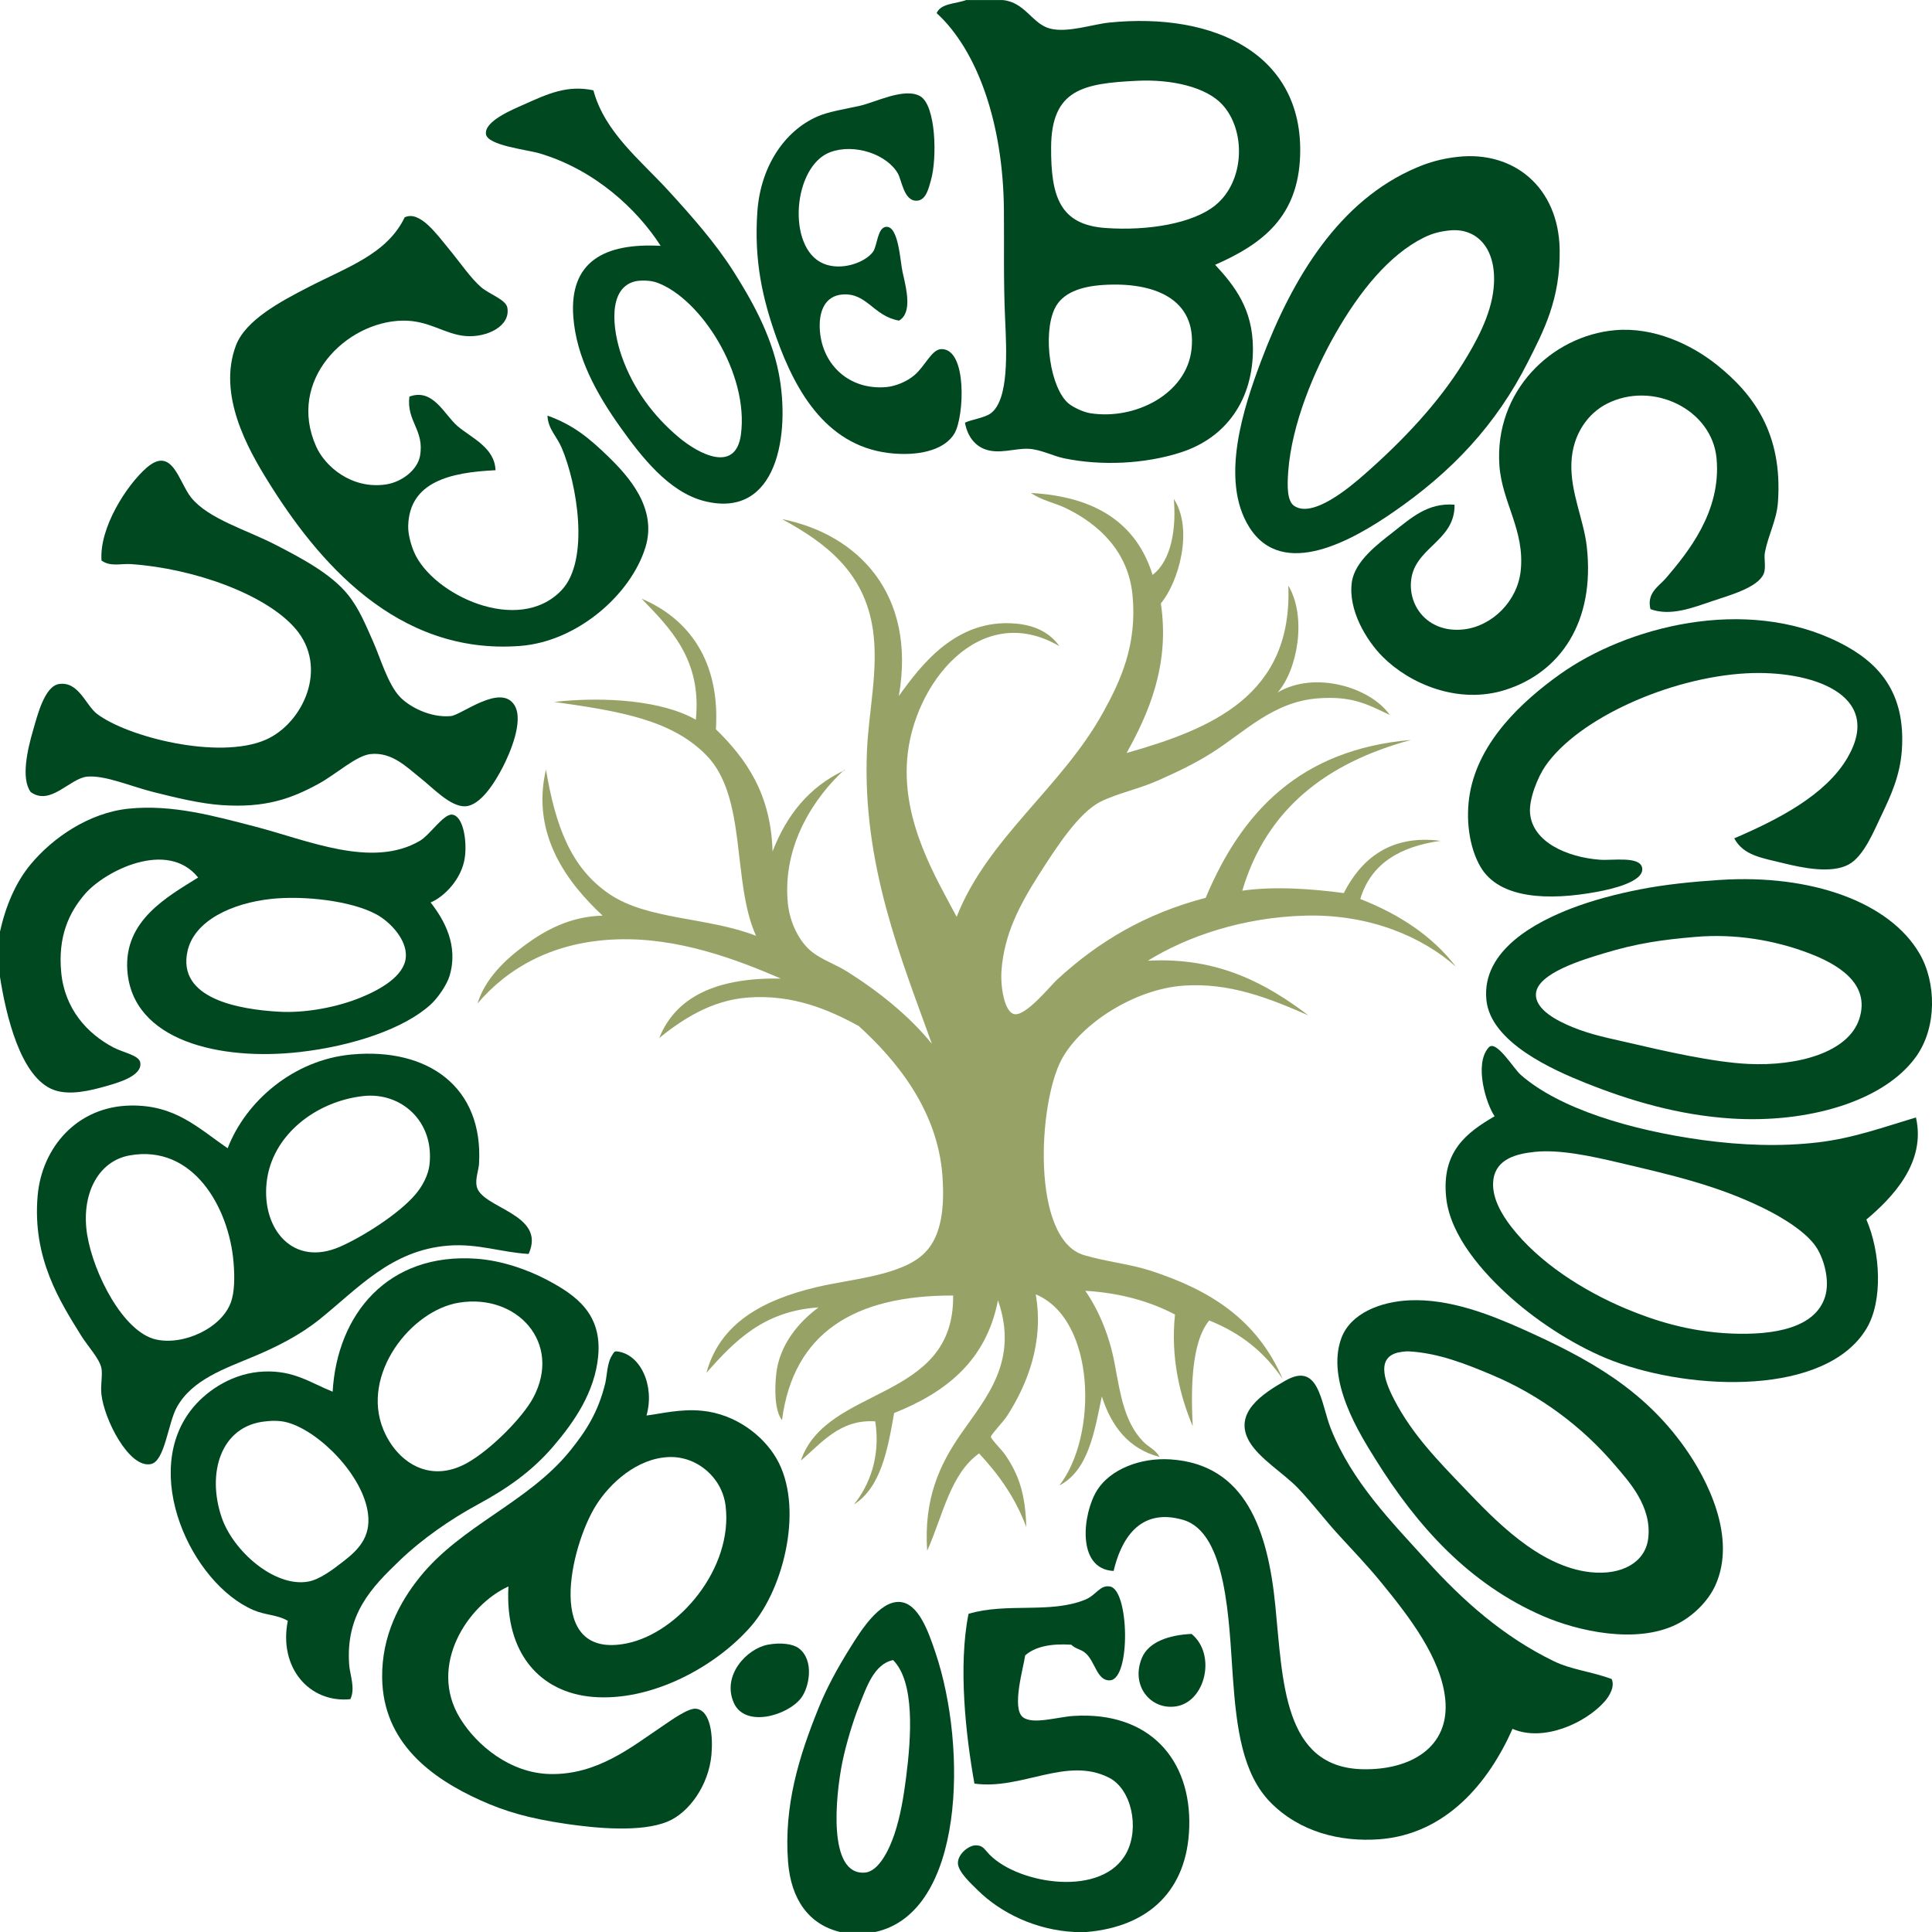 <?xml version="1.0" encoding="UTF-8" standalone="no"?> <svg xmlns="http://www.w3.org/2000/svg" xmlns:svg="http://www.w3.org/2000/svg" width="530.005" height="530.005" version="1.1" viewBox="0 0 530.005 530.005" id="svg44"><defs id="defs21"><clipPath id="clipPath2"><path transform="translate(-425.28,-423.88)" d="M 0,595.28 H 841.89 V 0 H 0 Z" id="path1"></path></clipPath><clipPath id="clipPath4"><path transform="translate(-325.68,-408.52)" d="M 0,595.28 H 841.89 V 0 H 0 Z" id="path2"></path></clipPath><clipPath id="clipPath6"><path transform="translate(-578.16,-365.56)" d="M 0,595.28 H 841.89 V 0 H 0 Z" id="path3"></path></clipPath><clipPath id="clipPath8"><path transform="translate(-248.64,-328.6)" d="M 0,595.28 H 841.89 V 0 H 0 Z" id="path4"></path></clipPath><clipPath id="clipPath10"><path transform="translate(-595.2,-319.24)" d="M 0,595.28 H 841.89 V 0 H 0 Z" id="path5"></path></clipPath><clipPath id="clipPath12"><path transform="translate(-463.44,-98.197)" d="M 0,595.28 H 841.89 V 0 H 0 Z" id="path6"></path></clipPath><clipPath id="clipPath14"><path transform="translate(-484.8,-158.44)" d="M 0,595.28 H 841.89 V 0 H 0 Z" id="path7"></path></clipPath><clipPath id="clipPath16"><path transform="translate(-398.64,-156.28)" d="M 0,595.28 H 841.89 V 0 H 0 Z" id="path8"></path></clipPath><clipPath id="clipPath18"><path transform="translate(-503.76,-209.56)" d="M 0,595.28 H 841.89 V 0 H 0 Z" id="path9"></path></clipPath><clipPath id="clipPath20"><path transform="translate(-503.34,-209.96)" d="M 0,595.28 H 841.89 V 0 H 0 Z" id="path10"></path></clipPath><clipPath id="clipPath22"><path transform="translate(-546.24,-430.36)" d="M 0,595.28 H 841.89 V 0 H 0 Z" id="path11"></path></clipPath><clipPath id="clipPath24"><path transform="translate(-489.6,-447.16)" d="M 0,595.28 H 841.89 V 0 H 0 Z" id="path12"></path></clipPath><clipPath id="clipPath26"><path transform="translate(-324.96,-295.24)" d="M 0,595.28 H 841.89 V 0 H 0 Z" id="path13"></path></clipPath><clipPath id="clipPath28"><path transform="translate(-620.64,-282.76)" d="M 0,595.28 H 841.89 V 0 H 0 Z" id="path14"></path></clipPath><clipPath id="clipPath30"><path transform="translate(-613.68,-226.6)" d="M 0,595.28 H 841.89 V 0 H 0 Z" id="path15"></path></clipPath><clipPath id="clipPath32"><path transform="translate(-329.76,-253.24)" d="M 0,595.28 H 841.89 V 0 H 0 Z" id="path16"></path></clipPath><clipPath id="clipPath34"><path transform="translate(-577.68,-177.64)" d="M 0,595.28 H 841.89 V 0 H 0 Z" id="path17"></path></clipPath><clipPath id="clipPath36"><path transform="translate(-350.88,-206.2)" d="M 0,595.28 H 841.89 V 0 H 0 Z" id="path18"></path></clipPath><clipPath id="clipPath38"><path transform="translate(-369.84,-156.52)" d="M 0,595.28 H 841.89 V 0 H 0 Z" id="path19"></path></clipPath><clipPath id="clipPath40"><path transform="translate(-426.72,-129.4)" d="M 0,595.28 H 841.89 V 0 H 0 Z" id="path20"></path></clipPath><clipPath id="clipPath42"><path transform="translate(-393.12,-400.84)" d="M 0,595.28 H 841.89 V 0 H 0 Z" id="path21"></path></clipPath></defs><g transform="translate(-323.196,-130.135)" id="g44"><g fill-rule="evenodd" id="g43"><g fill="#004920" id="g30"><path transform="matrix(1.349,0,0,-1.357,569.82,218.09)" d="m 0,0 c -5.268,0.935 -6.502,5.677 -11.521,5.28 -3.432,-0.271 -4.904,-3.278 -4.559,-7.44 0.565,-6.827 5.979,-11.898 13.44,-11.28 2.046,0.169 4.331,1.185 5.76,2.4 2.291,1.948 3.516,5.26 5.52,5.28 5.271,0.053 4.631,-13.663 2.64,-17.04 -1.77,-3.002 -6.311,-4.53 -12.24,-4.08 -13.395,1.017 -19.955,12.188 -24,23.52 -2.744,7.688 -4.561,15.389 -3.84,25.44 0.637,8.894 5.364,16.214 12.239,19.2 2.235,0.97 5.511,1.468 8.641,2.16 3.085,0.682 9.049,3.759 12.24,1.92 C 7.519,43.516 7.789,32.813 6.479,28.32 6.022,26.748 5.503,24.3 3.6,24.24 c -2.621,-0.084 -3.017,4.103 -3.84,5.52 -2.244,3.86 -8.759,6.085 -13.68,4.32 -7.698,-2.762 -8.984,-19.432 -1.44,-22.56 3.744,-1.553 8.552,0.289 10.08,2.4 0.855,1.182 0.884,4.874 2.64,5.04 2.575,0.243 2.868,-6.982 3.36,-9.12 C 1.531,6.314 2.741,1.583 0,0" clip-path="url(#clipPath2)" id="path22"></path><path transform="matrix(1.349,0,0,-1.357,435.5,238.94)" d="m 0,0 c 4.857,1.794 7.104,-3.71 9.841,-6 2.876,-2.406 7.505,-4.303 7.68,-8.88 -9.269,-0.422 -17.542,-2.364 -17.76,-11.28 -0.044,-1.798 0.635,-3.972 1.2,-5.279 3.7,-8.576 21.236,-16.889 30,-7.681 5.734,6.026 3.186,21.392 0,28.801 -0.998,2.318 -2.762,3.763 -2.881,6.479 5.243,-1.861 8.492,-4.559 12.24,-8.16 4.203,-4.037 10.153,-10.536 7.68,-18.479 -2.98,-9.581 -13.871,-19.03 -25.439,-19.92 -25.225,-1.944 -41.367,17.33 -51.36,33.359 -4.055,6.503 -10.24,17.387 -6.48,27.36 1.953,5.181 9.228,8.978 14.64,11.76 7.97,4.099 16.088,6.721 19.68,14.16 3.037,1.459 6.514,-3.392 8.879,-6.24 2.447,-2.944 4.608,-6.139 6.721,-7.92 1.652,-1.393 4.976,-2.466 5.279,-4.08 0.703,-3.74 -4.125,-6.075 -8.399,-5.76 -4.395,0.324 -7.476,3.23 -12.96,3.12 -11.436,-0.228 -23.52,-12.074 -17.52,-25.44 1.809,-4.028 7.184,-8.683 14.16,-7.68 3.208,0.461 6.44,2.913 6.959,5.76 C 3.115,-6.773 -0.621,-5.007 0,0" clip-path="url(#clipPath4)" id="path23"></path><path transform="matrix(1.349,0,0,-1.357,775.97,297.25)" d="m 0,0 c -0.845,3.299 1.798,4.698 3.12,6.24 4.445,5.186 11.325,13.475 10.319,24.24 -0.928,9.938 -12.998,15.762 -22.319,11.041 -3.638,-1.843 -6.985,-5.971 -7.2,-12 -0.21,-5.906 2.506,-11.451 3.12,-16.8 1.762,-15.352 -5.44,-25.542 -16.561,-29.04 -9.578,-3.014 -19.485,1.245 -24.959,6.719 -3.304,3.304 -7.074,9.473 -6.24,15.121 0.623,4.221 5.348,7.706 8.4,10.08 3.65,2.838 7.022,5.965 12.48,5.519 0.108,-7.609 -8.537,-8.618 -8.88,-15.84 -0.253,-5.314 4.003,-10.158 10.8,-9.36 5.777,0.679 10.844,5.718 11.52,11.761 0.921,8.239 -3.792,13.873 -4.32,21.359 C -31.778,44.042 -20.116,55.264 -7.2,56.4 0.621,57.089 8.244,53.554 13.439,49.44 20.92,43.519 26.933,35.516 25.92,21.601 25.658,18.012 24.003,15.157 23.279,11.521 23.022,10.228 23.543,8.463 23.04,7.2 21.916,4.382 16.04,2.789 12.72,1.681 8.691,0.335 4.15,-1.493 0,0" clip-path="url(#clipPath6)" id="path24"></path><path transform="matrix(1.349,0,0,-1.357,331.62,347.42)" d="m 0,0 c -2.016,2.721 -0.668,8.563 0.48,12.48 0.895,3.057 2.333,8.912 5.28,9.36 3.961,0.602 5.449,-4.29 7.679,-6 6.145,-4.707 24.798,-9.39 34.321,-5.279 7.574,3.268 12.976,14.615 6,22.559 -6.072,6.914 -20.647,12.093 -33.36,12.96 -2.086,0.143 -4.158,-0.587 -6,0.72 -0.482,6.648 5.121,15.232 9.12,18.721 5.298,4.622 6.585,-2.888 9.12,-6 3.544,-4.353 11.267,-6.496 17.28,-9.601 4.971,-2.567 11.156,-5.745 14.64,-10.08 2.265,-2.819 3.599,-6.151 5.04,-9.36 1.546,-3.445 3.024,-8.696 5.519,-11.28 1.869,-1.934 6.112,-4.229 10.32,-3.84 2.151,0.2 10.188,6.716 12.96,2.161 C 100.322,14.361 97.408,7.755 96,5.04 94.474,2.099 91.508,-2.784 88.32,-2.88 85.307,-2.97 81.771,0.869 79.199,2.88 76.477,5.01 73.5,8.134 69.119,7.681 66.199,7.378 62.197,3.661 58.56,1.681 52.941,-1.38 47.656,-3.229 38.88,-2.64 34.484,-2.345 29.477,-1.128 24.96,0 20.352,1.151 15.154,3.429 11.52,3.12 7.965,2.818 4.037,-2.887 0,0" clip-path="url(#clipPath8)" id="path25"></path><path transform="matrix(1.349,0,0,-1.357,798.95,360.12)" d="M 0,0 C 9.013,3.851 18.619,8.771 23.04,16.319 30.55,29.144 15.552,34.088 2.399,33.359 -13.079,32.503 -31.657,24.312 -38.4,14.64 c -1.534,-2.2 -3.389,-6.714 -3.121,-9.6 0.544,-5.836 7.575,-8.853 14.161,-9.36 2.596,-0.201 8.251,0.798 8.639,-1.68 0.445,-2.828 -6.49,-4.314 -9.119,-4.8 -9.887,-1.829 -19.94,-1.473 -23.761,5.039 -2.312,3.945 -3.082,9.71 -2.159,14.881 1.887,10.577 10.696,18.631 18.239,24 13.492,9.601 37.729,16.022 56.88,6.48 C 29.247,35.67 34.931,29.643 34.08,17.76 33.722,12.762 31.886,8.695 30,4.8 28.445,1.589 26.392,-3.598 23.279,-5.28 19.759,-7.184 13.898,-5.977 10.08,-5.04 5.627,-3.949 1.9,-3.497 0,0" clip-path="url(#clipPath10)" id="path26"></path><path transform="matrix(1.349,0,0,-1.357,621.27,660.14)" d="m 0,0 h -2.4 c -7.888,0.365 -15.086,3.886 -19.68,8.4 -1.364,1.341 -4.058,3.756 -4.08,5.52 -0.024,1.848 2.207,3.6 3.599,3.6 1.537,0.001 1.722,-0.75 2.88,-1.92 5.903,-5.957 23.029,-8.728 27.84,0.48 2.622,5.017 0.988,12.81 -3.599,15.12 -8.661,4.361 -17.682,-2.532 -27.36,-1.2 -1.763,9.733 -3.33,23.773 -1.2,34.32 7.795,2.332 16.631,-0.034 23.76,2.88 2.23,0.911 2.98,3.045 5.04,2.64 3.871,-0.761 4.206,-18.656 0,-18.96 -2.696,-0.194 -3.009,3.813 -5.04,5.52 -1.004,0.843 -1.825,0.72 -2.88,1.68 -4.098,0.258 -7.313,-0.368 -9.36,-2.16 -0.364,-2.566 -2.786,-10.649 -0.48,-12.481 1.992,-1.582 7.043,0.038 10.319,0.241 C 12.719,44.634 21.332,34.932 20.88,21.12 20.465,8.453 12.698,1.071 0,0" clip-path="url(#clipPath12)" id="path27"></path><path transform="matrix(1.349,0,0,-1.357,650.08,578.37)" d="m 0,0 c 5.076,-4.153 2.829,-13.689 -3.12,-14.641 -5.206,-0.832 -9.354,4.223 -6.96,9.84 C -8.756,-1.694 -4.77,-0.213 0,0" clip-path="url(#clipPath14)" id="path28"></path><path transform="matrix(1.349,0,0,-1.357,533.89,581.31)" d="M 0,0 C 2.718,0.497 5.132,0.108 6.239,-0.72 9.471,-3.136 8.395,-8.629 6.72,-10.8 3.989,-14.34 -4.681,-16.88 -6.961,-11.76 -9.431,-6.213 -4.319,-0.791 0,0" clip-path="url(#clipPath16)" id="path29"></path><path transform="matrix(1.349,0,0,-1.357,675.64,508.99)" d="m 0,0 c 7.02,4.113 7.315,-4.471 9.36,-9.6 4.322,-10.837 12.433,-18.923 19.44,-26.639 7.381,-8.127 15.629,-15.433 25.921,-20.401 3.589,-1.732 7.593,-2.079 11.759,-3.599 0.701,-1.542 -0.443,-3.437 -1.44,-4.561 -3.844,-4.33 -12.402,-8.241 -18.72,-5.519 -4.871,-10.93 -13.58,-21.334 -27.12,-22.321 -7.876,-0.573 -16.137,1.45 -22.08,7.441 -5.723,5.769 -6.931,14.988 -7.68,25.439 -0.799,11.16 -1.181,29.088 -10.08,31.681 -9.171,2.671 -12.772,-4.455 -14.16,-10.32 -7.668,0.385 -6.278,11.711 -3.36,16.32 2.682,4.236 8.801,6.626 14.881,6.239 15.343,-0.976 19.837,-14.356 21.359,-29.519 1.542,-15.352 1.611,-32.762 17.76,-33.12 9.514,-0.211 17.797,4.284 16.801,14.16 -0.841,8.329 -7.314,16.651 -12.96,23.519 -2.904,3.531 -5.914,6.647 -8.641,9.601 -2.955,3.202 -5.43,6.528 -8.399,9.599 -2.792,2.887 -7.827,5.916 -9.84,9.361 C -10.599,-6.427 -4.354,-2.474 0,0" clip-path="url(#clipPath18)" id="path30"></path></g><path transform="matrix(1.349,0,0,-1.357,675.08,508.44)" d="m 0,0 c -3.753,5.446 -8.373,9.209 -14.942,11.839 -3.737,-4.521 -3.713,-14.198 -3.361,-21.36 -2.566,5.996 -4.534,13.863 -3.599,22.56 -5.053,2.628 -11.006,4.355 -18.241,4.8 2.638,-3.807 4.885,-8.868 6,-14.88 1.138,-6.136 1.964,-11.669 5.76,-15.6 1.089,-1.128 2.476,-1.571 3.361,-3.12 -6.348,1.654 -9.8,6.201 -11.76,12.24 -1.533,-7.347 -2.781,-14.98 -8.641,-18 7.843,9.991 7.461,33.563 -4.8,38.64 1.725,-9.783 -1.794,-18.311 -5.759,-24.48 -0.856,-1.329 -3.358,-3.862 -3.361,-4.32 -0.002,-0.458 2.18,-2.586 2.88,-3.6 2.906,-4.209 4.129,-8.097 4.32,-14.64 -2.221,5.939 -5.654,10.666 -9.599,14.88 -5.905,-4.175 -7.407,-12.753 -10.561,-19.68 -0.711,10.572 2.558,17.48 6.96,23.76 5.099,7.273 11.72,14.64 7.441,26.88 -2.379,-12.262 -10.636,-18.644 -21.12,-22.8 -1.317,-7.563 -2.732,-15.028 -8.161,-18.479 3.074,3.809 5.456,9.578 4.321,16.799 -7.202,0.482 -11.019,-4.502 -15.12,-7.919 5.213,15.265 31.254,11.784 30.96,33.359 -20.056,0.056 -32.487,-7.513 -34.8,-25.2 -1.574,2.045 -1.46,6.442 -1.2,9.12 0.611,6.316 4.887,10.929 8.639,13.68 -11.257,-0.743 -17.126,-6.874 -22.8,-13.2 2.734,9.96 11.323,14.663 22.321,17.281 7.197,1.711 17.419,2.298 22.08,6.96 3.504,3.503 4.001,9.37 3.599,15.359 -0.914,13.633 -9.719,23.885 -17.04,30.48 -5.986,3.272 -13.405,6.454 -22.559,5.76 -7.662,-0.581 -13.557,-4.647 -18,-8.16 3.533,8.706 12.275,12.204 24.719,12 -8.821,3.785 -20.781,8.354 -33.36,7.92 -12.873,-0.445 -22.078,-5.699 -28.32,-12.96 1.549,4.963 5.494,8.748 9.6,11.76 4.164,3.054 9.195,5.823 15.84,6 -6.891,6.398 -14.661,16.188 -11.52,29.52 1.946,-11.39 5.033,-19.891 12.961,-25.2 7.794,-5.219 19.931,-4.593 29.759,-8.4 -4.953,10.839 -1.753,27.997 -10.08,36.48 -7.076,7.21 -17.675,8.939 -30.96,10.8 10.219,1.146 22.056,0.273 28.8,-3.6 1.245,12.194 -5.261,18.53 -11.04,24.48 9.63,-4.051 15.993,-12.646 15.12,-26.4 6.119,-5.961 11.182,-12.978 11.521,-24.72 2.85,7.389 7.456,13.024 14.399,16.32 0.204,-0.044 0.227,0.094 0.24,0.24 -5.864,-5.318 -12.751,-15.094 -11.52,-27.12 0.378,-3.689 2.24,-7.721 5.04,-9.84 2.033,-1.539 4.735,-2.449 6.96,-3.84 6.394,-3.998 12.64,-8.935 17.28,-14.64 -6.148,17.02 -14.212,36.259 -13.2,59.28 0.354,8.024 2.388,16.466 1.2,24.48 -1.722,11.63 -9.635,17.556 -18.479,22.32 15.467,-3.067 27.366,-15.168 23.759,-35.76 4.522,6.245 11.663,15.704 23.76,14.64 3.889,-0.342 6.932,-1.8 8.88,-4.56 -16.147,9.379 -29.841,-7.672 -30.96,-23.04 -0.924,-12.694 5.812,-23.684 10.08,-31.68 6.252,15.868 21.321,26.12 29.76,41.28 3.598,6.462 6.972,13.727 6,23.76 -0.85,8.783 -6.807,14.293 -13.439,17.52 -2.355,1.145 -4.954,1.569 -7.201,3.12 13.05,-0.71 21.457,-6.062 24.72,-16.56 3.847,2.902 4.844,9.433 4.32,15.36 4.047,-6.138 0.979,-16.839 -2.639,-21.12 1.897,-12.5 -2.592,-22.441 -6.961,-30.24 17.24,4.856 33.793,11.627 32.881,33.839 3.819,-6.358 1.867,-17.024 -2.16,-21.599 7.574,4.466 18.928,1.016 22.799,-4.56 -4.756,2.282 -7.851,3.875 -14.639,3.36 -9.109,-0.691 -14.893,-6.84 -21.601,-11.04 -3.657,-2.289 -7.105,-3.88 -10.8,-5.52 -4.04,-1.794 -8.325,-2.619 -11.759,-4.32 -4.464,-2.21 -9.052,-9.301 -12.481,-14.64 -4.055,-6.314 -7.129,-12.196 -7.68,-19.44 -0.255,-3.355 0.602,-8.539 2.64,-8.88 2.355,-0.393 7.287,5.718 8.641,6.96 8.318,7.635 17.913,13.36 30.239,16.56 7.282,17.278 19.133,29.988 41.761,31.92 -17.027,-4.574 -29.359,-13.842 -34.321,-30.48 6.632,0.954 14.369,0.352 20.64,-0.48 3.371,6.566 9.188,11.909 19.681,10.56 -8.211,-1.15 -14.152,-4.57 -16.321,-11.76 7.944,-3.097 14.638,-7.442 19.44,-13.68 -6.717,5.957 -17.431,10.632 -30.48,10.32 -12.811,-0.307 -24.226,-4.219 -32.16,-9.12 14.472,0.815 24.4,-4.839 32.641,-11.04 -7.895,3.413 -15.981,6.677 -25.441,6 -9.9,-0.709 -20.785,-7.656 -24.719,-14.88 -4.783,-8.78 -6.31,-36.419 4.559,-39.6 4.639,-1.357 9.246,-1.771 13.441,-3.12 C -14.681,17.976 -5.204,11.993 0,0" clip-path="url(#clipPath20)" fill="#97a366" id="path31"></path><g fill="#004920" id="g42"><path transform="matrix(1.349,0,0,-1.357,732.93,209.3)" d="m 0,0 c -0.554,-5.398 -3.527,-10.78 -6.24,-15.119 -5.057,-8.088 -12.236,-15.666 -20.16,-22.561 -2.902,-2.523 -10.391,-8.817 -14.161,-6.24 -1.385,0.948 -1.441,3.768 -1.199,6.96 0.728,9.593 5.216,20.201 9.6,27.841 4.889,8.519 10.944,15.976 18,19.439 1.667,0.819 3.254,1.24 5.28,1.441 C -3.345,12.308 0.821,8.017 0,0 m -7.2,26.64 c -3.372,-0.36 -5.933,-1.123 -8.401,-2.16 -15.787,-6.63 -25.308,-22.3 -31.679,-39.12 -3.558,-9.39 -8.44,-24.061 -2.4,-33.599 6.863,-10.838 21.309,-2.384 29.039,2.88 12.196,8.302 21.162,17.842 27.601,30.479 3.189,6.26 6.661,12.774 6.479,22.8 C 13.214,20.424 4.181,27.857 -7.2,26.64" clip-path="url(#clipPath22)" id="path32"></path><path transform="matrix(1.349,0,0,-1.357,656.55,186.49)" d="m 0,0 c -4.47,-3.592 -13.519,-5.19 -22.319,-4.56 -9.266,0.664 -11.094,6.352 -11.04,16.32 0.063,11.732 6.583,12.919 17.519,13.44 6.973,0.332 13.977,-1.249 17.28,-4.8 C 6.287,15.19 6.089,4.892 0,0 m -4.8,-29.04 c -0.957,-9.058 -11.493,-14.417 -20.639,-12.96 -1.349,0.215 -3.363,1.148 -4.321,1.92 -3.759,3.029 -5.369,13.962 -2.88,19.201 1.552,3.263 5.413,4.511 9.84,4.799 10.417,0.677 19.071,-2.834 18,-12.96 m -16.8,66 c -3.33,-0.337 -8.454,-2.129 -12,-1.2 -3.639,0.953 -5.018,5.315 -9.599,5.76 h -7.441 c -2.096,-0.783 -5.132,-0.626 -6,-2.64 8.178,-7.433 13.496,-22.002 13.68,-39.6 0.073,-6.948 -0.108,-14.572 0.24,-22.08 0.313,-6.715 0.807,-16.417 -2.88,-19.2 -1.284,-0.969 -4.05,-1.288 -5.28,-1.919 0.499,-2.702 1.92,-4.479 3.841,-5.281 2.951,-1.231 6.27,0.149 9.119,0 2.471,-0.129 4.915,-1.449 7.2,-1.92 7.641,-1.574 16.488,-1.138 23.76,1.201 9.271,2.98 14.724,10.726 14.641,21.119 C 7.617,-20.95 4.027,-16.332 0,-12 9.796,-7.734 16.866,-2.175 17.28,10.08 17.969,30.459 0.031,39.149 -21.6,36.96" clip-path="url(#clipPath24)" id="path33"></path><path transform="matrix(1.349,0,0,-1.357,434.53,392.69)" d="m 0,0 c -0.287,-3.902 -5.36,-6.624 -9.121,-8.16 -4.705,-1.923 -11.144,-3.212 -16.799,-2.88 -7.896,0.464 -20.639,2.573 -18.48,12.24 1.38,6.189 9.074,9.711 17.039,10.56 6.61,0.704 16.25,-0.365 21.361,-3.12 C -3.212,7.136 0.26,3.547 0,0 m 12,20.159 c 0.473,3.428 -0.363,8.502 -2.641,8.641 -1.726,0.104 -4.48,-4.108 -6.48,-5.28 -9.748,-5.717 -22.953,0.148 -33.6,2.879 -8.047,2.066 -16.756,4.522 -25.679,3.601 -8.043,-0.831 -15.424,-5.884 -19.92,-11.28 -3.104,-3.725 -5.085,-8.501 -6.241,-13.68 v -8.88 c 1.211,-7.724 4.149,-20.601 11.04,-23.04 3.222,-1.14 7.404,-0.09 10.32,0.72 2.826,0.784 7.597,2.152 7.201,4.8 -0.232,1.544 -3.354,1.979 -5.521,3.12 -5.206,2.741 -9.84,7.682 -10.559,15.12 -0.704,7.269 1.57,12.102 4.799,15.84 4.058,4.696 16.778,11.124 23.041,3.36 -6.365,-3.934 -15.082,-8.725 -14.401,-18.721 0.979,-14.347 18.931,-18.375 35.04,-16.559 10.826,1.22 21.283,4.741 26.64,9.599 1.594,1.446 3.344,4.128 3.84,5.761 1.877,6.167 -1.057,11.349 -3.84,14.88 2.746,1.127 6.356,4.74 6.961,9.119" clip-path="url(#clipPath26)" id="path34"></path><path transform="matrix(1.349,0,0,-1.357,833.26,409.63)" d="m 0,0 c -2.248,-6.892 -12.71,-9.593 -22.56,-9.12 -7.177,0.345 -17.049,2.598 -24.48,4.32 -3.782,0.877 -7.408,1.543 -11.279,3.12 -3.025,1.232 -7.609,3.504 -7.441,6.72 0.222,4.231 9.887,7.01 13.68,8.16 6.902,2.092 11.957,2.781 18.721,3.361 8.146,0.697 16.23,-0.664 23.279,-3.361 C -4.827,11.19 2.395,7.342 0,0 m 12.24,13.2 c -6.095,10.395 -21.996,16.075 -40.559,14.88 -5.585,-0.359 -11.143,-0.908 -16.321,-1.92 -4.749,-0.928 -9.493,-2.151 -13.92,-3.84 -6.825,-2.602 -18.278,-8.302 -17.28,-18.48 0.849,-8.642 13.626,-14.198 20.16,-16.8 8.975,-3.573 18.939,-6.527 29.76,-7.2 15.385,-0.955 30.865,3.404 37.441,12.48 4.317,5.96 4.146,15.036 0.719,20.88" clip-path="url(#clipPath28)" id="path35"></path><path transform="matrix(1.349,0,0,-1.357,823.87,485.86)" d="m 0,0 c -1.96,-6.277 -10.254,-7.833 -19.2,-7.439 -8.461,0.372 -15.481,2.585 -21.36,5.04 -8.591,3.586 -17.658,9.312 -23.28,16.559 -1.791,2.31 -4.143,5.986 -3.599,9.601 0.632,4.208 4.875,5.148 8.399,5.519 5.091,0.536 11.622,-0.892 17.04,-2.16 10.668,-2.494 19.865,-4.568 29.28,-9.12 3.94,-1.904 9.013,-4.944 11.04,-8.159 C -0.115,7.359 0.976,3.123 0,0 M 18.48,36.24 C 11.918,34.289 5.763,32.045 -1.439,31.2 c -7.515,-0.881 -15.467,-0.618 -23.521,0.481 -14.611,1.992 -29.165,6.363 -36.96,13.199 -1.43,1.255 -4.988,7.16 -6.479,5.52 -3.083,-3.387 -0.463,-11.583 1.2,-13.92 -5.641,-3.264 -10.896,-7.124 -9.841,-16.559 0.858,-7.669 7.438,-15.06 13.2,-20.16 5.846,-5.176 13.651,-10.081 20.641,-12.721 16.24,-6.131 43.332,-7.084 51.599,6.481 3.421,5.613 2.863,15.508 0,22.08 5.19,4.353 12.189,11.432 10.08,20.639" clip-path="url(#clipPath30)" id="path36"></path><path transform="matrix(1.349,0,0,-1.357,441.01,449.7)" d="m 0,0 c -0.23,-1.979 -1.34,-4.209 -2.879,-6 -3.38,-3.932 -10.717,-8.553 -15.36,-10.561 -9.451,-4.085 -15.88,3.504 -14.88,12.96 1.016,9.623 10.058,16.469 19.68,17.521 C -5.824,14.752 1.037,8.864 0,0 m -40.319,-27.601 c -1.814,-5.401 -9.769,-8.983 -15.361,-7.679 -6.593,1.538 -12.621,13.259 -13.92,21.12 -1.309,7.931 2.038,14.905 8.641,16.08 12.872,2.29 20.181,-10.48 21.119,-21.601 0.283,-3.353 0.146,-6.056 -0.479,-7.92 M 9.601,-4.32 c -0.314,1.531 0.401,3.229 0.479,4.56 0.91,15.483 -10.346,23.506 -25.92,22.079 -11.802,-1.08 -21.521,-9.44 -25.199,-18.96 -6.117,4.188 -10.66,8.76 -19.68,8.641 -10.953,-0.146 -18.112,-8.516 -18.961,-18.24 -1.103,-12.654 4.546,-21.387 8.881,-28.321 1.315,-2.102 3.645,-4.533 4.08,-6.479 0.291,-1.304 -0.192,-3.481 0,-5.28 0.545,-5.127 5.632,-15.092 10.079,-14.16 2.845,0.596 3.451,8.248 5.281,11.52 3.111,5.565 9.706,7.752 15.839,10.319 4.676,1.958 9.231,4.269 13.201,7.441 7.846,6.27 14.561,13.986 26.159,14.88 6.053,0.466 10.769,-1.376 16.32,-1.68 3.74,8.167 -9.64,9.201 -10.559,13.68" clip-path="url(#clipPath32)" id="path37"></path><path transform="matrix(1.349,0,0,-1.357,775.33,552.31)" d="m 0,0 c -0.617,-4.686 -5.291,-7.422 -11.76,-6.72 -10.541,1.145 -19.566,10.694 -25.679,17.04 -5.323,5.526 -10.509,10.794 -14.161,17.76 -1.483,2.83 -4.127,8.449 0.72,9.601 0.106,0.024 1.407,0.278 2.16,0.239 6.113,-0.316 11.849,-2.626 17.04,-4.8 9.614,-4.024 18.253,-10.384 24.96,-18.239 C -4.055,11.759 0.87,6.6 0,0 m 7.44,18.48 c -8.418,11.78 -19.389,17.904 -33.12,24 -6.584,2.923 -14.752,6.104 -22.799,5.76 -5.974,-0.255 -12.075,-2.646 -13.92,-7.679 -3.167,-8.633 3.874,-19.553 6.96,-24.481 8.427,-13.462 19.006,-25.195 34.08,-31.68 7.037,-3.027 18.884,-5.714 27.119,-1.679 3.343,1.637 6.458,4.692 7.921,7.92 4.38,9.667 -1.618,21.37 -6.241,27.839" clip-path="url(#clipPath34)" id="path38"></path><path transform="matrix(1.349,0,0,-1.357,469.49,513.55)" d="m 0,0 c -2.183,-4.065 -8.683,-10.555 -13.44,-13.2 -7.79,-4.33 -14.373,0.328 -17.04,6.72 -4.646,11.13 5.589,24.107 15.359,25.68 C -3.252,21.111 5.914,11.021 0,0 m -38.641,-33.12 c -2.013,-1.552 -4.758,-3.669 -7.199,-4.08 -6.795,-1.144 -15.18,6.171 -17.52,12.96 -3.088,8.957 -0.214,18.537 8.88,19.44 0.744,0.073 2.626,0.306 4.56,-0.24 6.469,-1.827 15.375,-10.729 16.319,-18.481 0.581,-4.765 -2.088,-7.326 -5.04,-9.599 m 41.52,56.88 c -4.19,2.21 -9.419,3.963 -14.4,4.32 -18.031,1.291 -28.361,-11.196 -29.28,-26.88 -4.515,1.805 -7.82,4.31 -13.92,4.08 -6.199,-0.234 -11.404,-3.658 -14.4,-7.2 -11.04,-13.055 -0.367,-35.684 12.24,-41.04 2.449,-1.041 4.891,-0.926 6.961,-2.16 -1.9,-9.467 4.387,-16.67 12.719,-15.84 1.072,2.172 -0.096,4.959 -0.239,6.96 -0.736,10.259 4.564,15.635 10.319,21.12 4.576,4.36 10.344,8.317 15.84,11.28 5.683,3.064 10.831,6.504 15.361,11.76 4.25,4.932 8.441,10.966 9.119,18.239 C 14,17 8.621,20.732 2.879,23.76" clip-path="url(#clipPath36)" id="path39"></path><path transform="matrix(1.349,0,0,-1.357,495.05,580.98)" d="m 0,0 c -16.813,-3.315 -11.398,19.6 -6.24,27.84 2.875,4.59 8.422,9.6 14.881,9.84 5.701,0.211 10.812,-4.136 11.519,-9.84 C 21.729,15.187 10.586,2.087 0,0 m 30.48,37.439 c -2.708,4.605 -8.292,8.94 -15.12,9.6 -4.389,0.426 -8.391,-0.61 -11.28,-0.96 1.722,6.095 -1.267,12.437 -6,12.96 -0.566,0.064 -0.689,-0.267 -0.959,-0.72 C -3.973,56.724 -3.934,54.113 -4.32,52.56 -5.748,46.803 -8.131,43.028 -11.52,38.88 -20.013,28.479 -33.538,23.885 -42,13.439 -46.153,8.312 -49.793,1.529 -49.68,-6.96 c 0.177,-13.136 10.053,-20.283 19.92,-24.721 4.961,-2.23 9.732,-3.666 17.52,-4.799 5.959,-0.868 15.218,-1.773 20.64,0.48 4.405,1.829 8.318,7.403 8.88,13.439 0.341,3.663 -0.077,9.008 -3.12,9.361 -1.617,0.187 -5.078,-2.345 -6.96,-3.601 -6.131,-4.088 -13.137,-9.834 -22.8,-9.599 -8.001,0.193 -14.83,5.739 -18.24,11.28 -6.599,10.721 1.629,22.95 9.84,26.64 -0.766,-13.758 6.656,-21.415 17.041,-22.321 12.094,-1.054 25.322,6.212 32.399,14.401 6.671,7.718 10.699,24.218 5.04,33.839" clip-path="url(#clipPath38)" id="path40"></path><path transform="matrix(1.349,0,0,-1.357,571.76,617.79)" d="m 0,0 c -0.505,-3.894 -1.143,-7.827 -2.399,-11.521 -0.907,-2.661 -3.027,-7.459 -6,-7.679 -7.603,-0.563 -5.945,15.534 -4.561,22.32 0.699,3.427 2.082,8.059 3.36,11.279 1.597,4.024 3.121,8.58 6.96,9.361 C 1.769,19.386 1.098,8.443 0,0 m 6,25.2 c -1.439,4.25 -3.493,10.226 -7.439,10.32 -4.036,0.096 -7.791,-5.866 -9.84,-9.121 -2.877,-4.568 -4.943,-8.469 -6.481,-12.239 -4.031,-9.881 -7.123,-19.847 -6.24,-31.2 0.594,-7.621 4.258,-12.652 10.561,-14.16 h 7.2 C 11.926,-27.229 12.468,6.106 6,25.2" clip-path="url(#clipPath40)" id="path41"></path><path transform="matrix(1.349,0,0,-1.357,526.45,249.36)" d="m 0,0 c -1.05,-7.776 -8.433,-4.077 -12.72,-0.48 -4.973,4.172 -9.158,9.61 -11.519,16.32 -1.936,5.498 -2.832,13.712 2.638,15.12 0.981,0.252 3.074,0.302 4.561,-0.24 C -8.155,27.481 1.663,12.314 0,0 M 7.68,12.479 C 6.12,20.404 1.962,27.53 -1.44,32.88 c -3.732,5.869 -8.647,11.36 -13.2,16.32 -5.791,6.309 -13.051,11.891 -15.36,20.4 -5.364,1.134 -9.37,-0.753 -14.159,-2.88 -2.227,-0.989 -8.098,-3.359 -7.681,-6 0.361,-2.277 8.367,-3.129 10.8,-3.84 11.353,-3.32 19.951,-11.344 24.721,-18.72 -11.532,0.621 -18.62,-3.245 -17.761,-14.4 0.618,-8.024 4.613,-15.38 9.601,-22.32 4.189,-5.831 9.77,-13.056 17.039,-14.88 14.879,-3.732 17.542,13.615 15.12,25.919" clip-path="url(#clipPath42)" id="path42"></path></g></g></g></svg> 